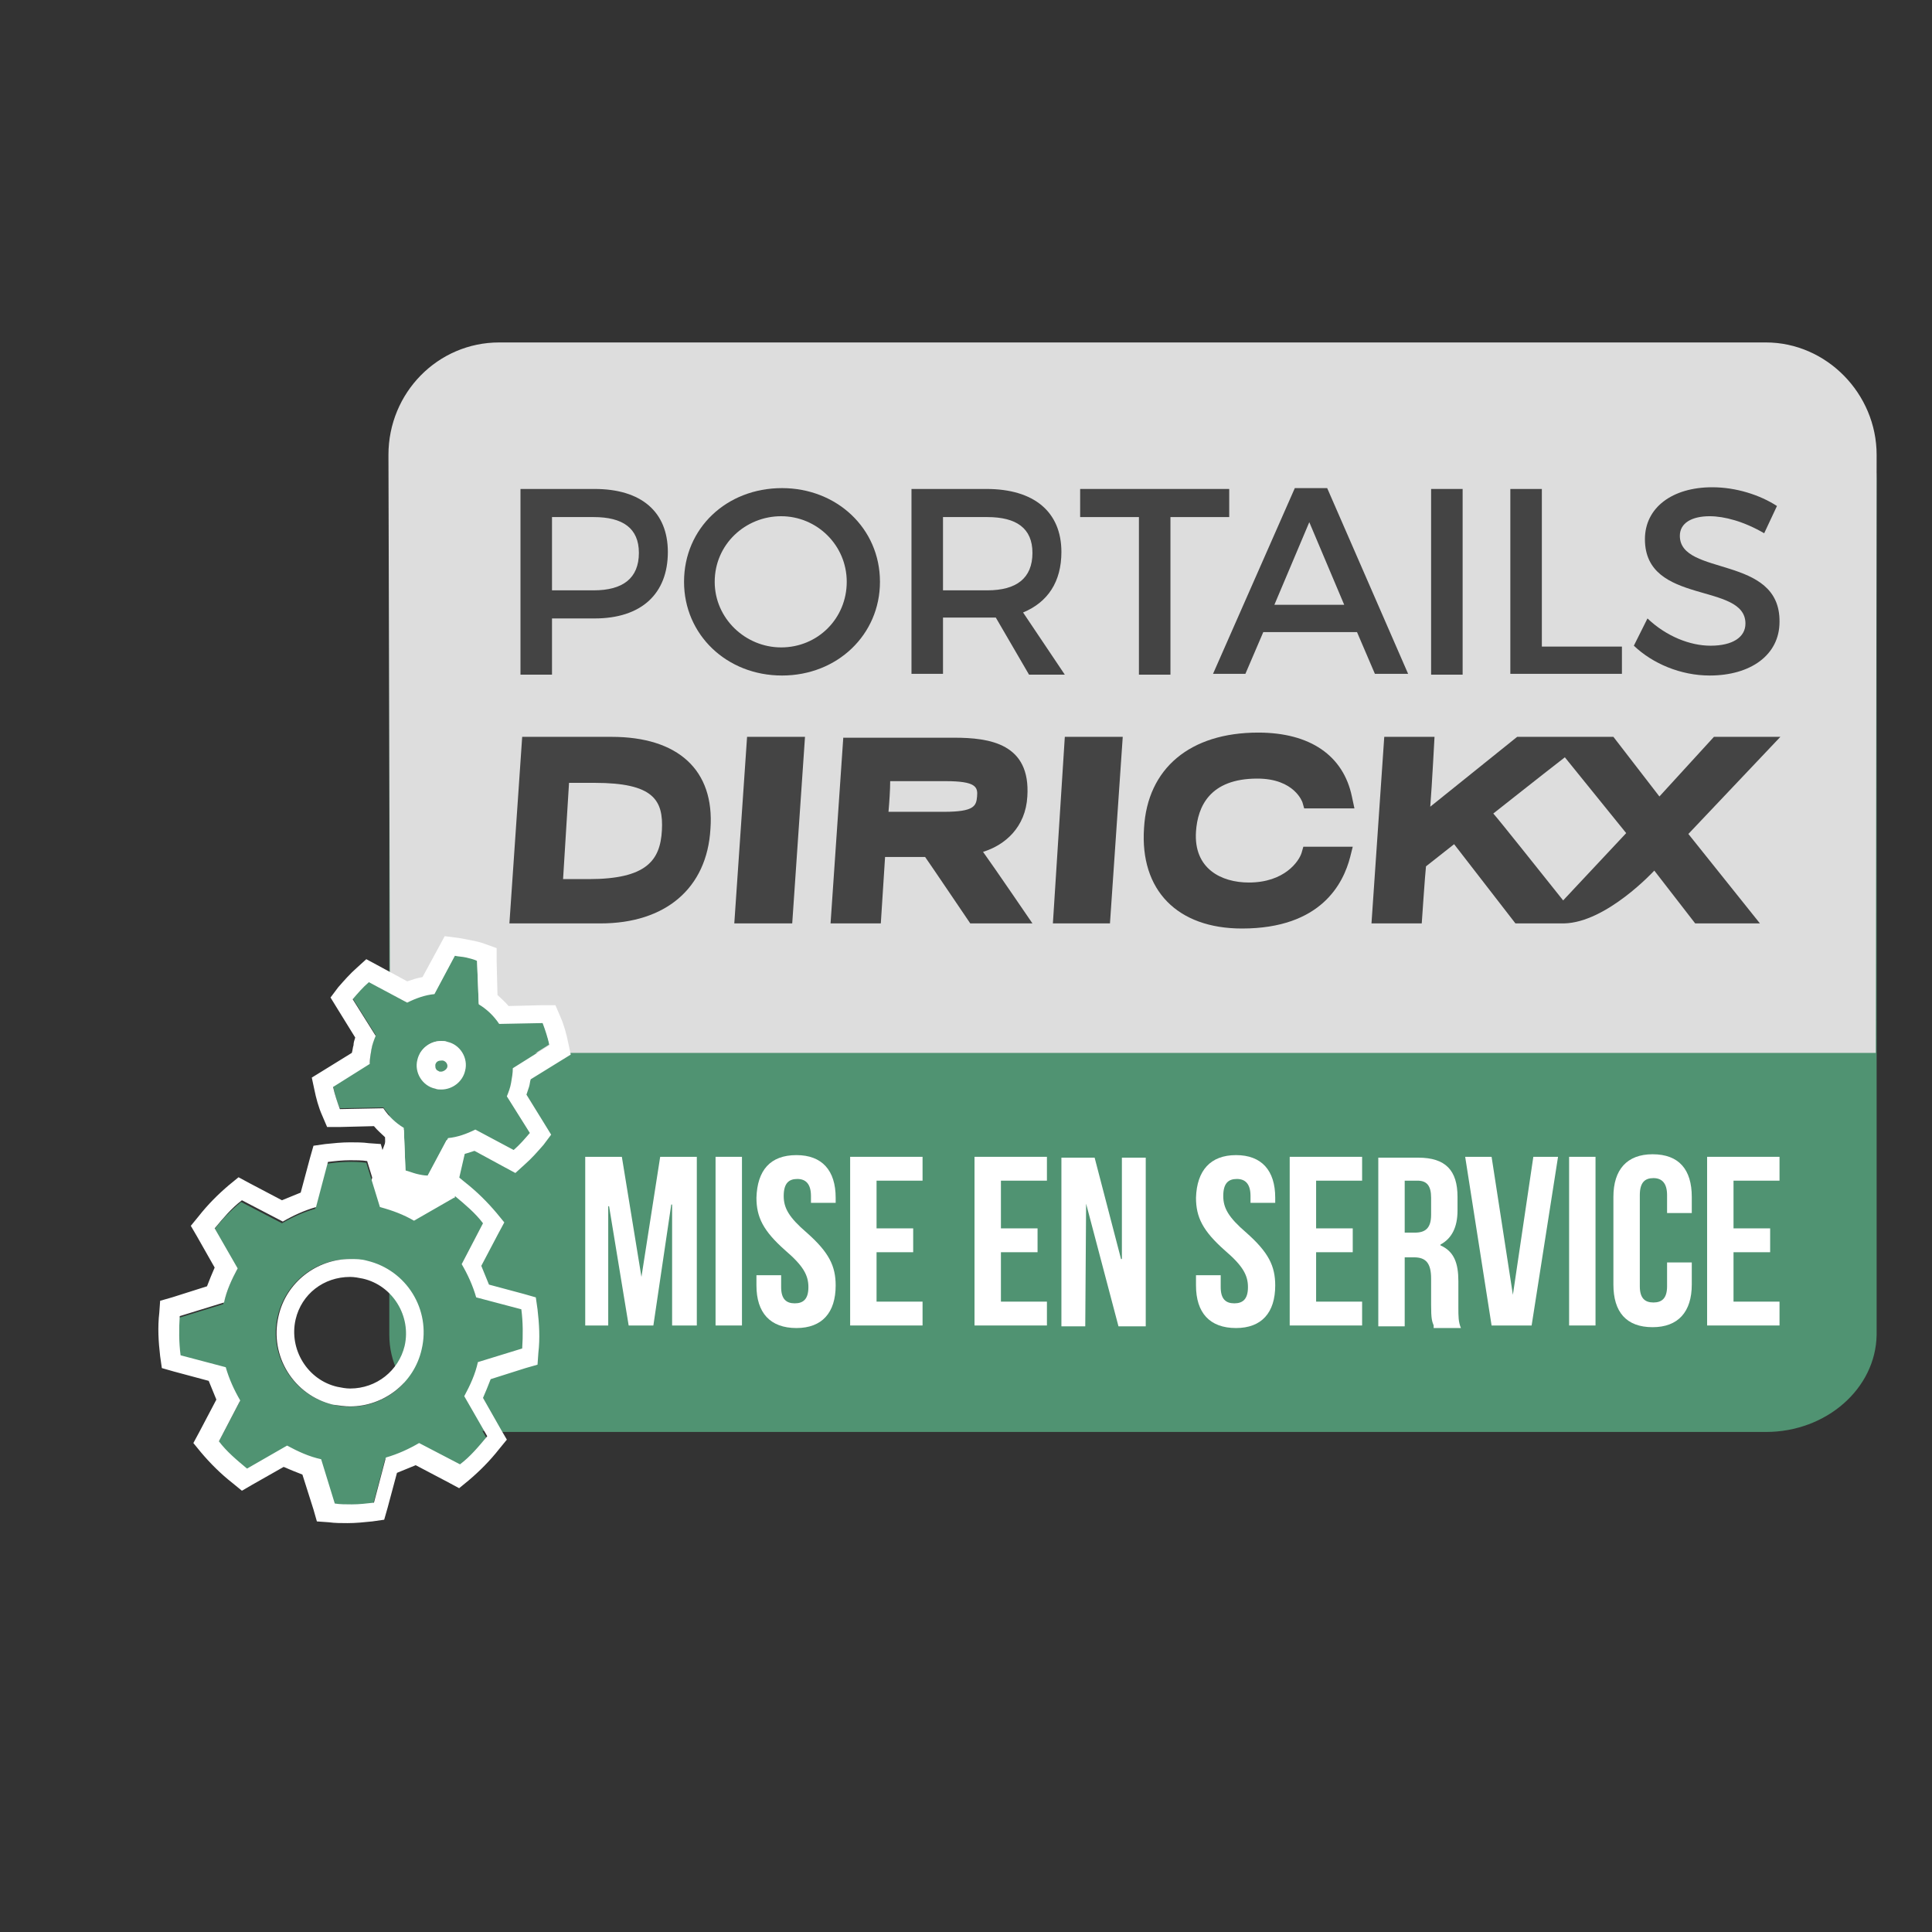 <?xml version="1.0" encoding="utf-8"?>
<!-- Generator: Adobe Illustrator 28.0.0, SVG Export Plug-In . SVG Version: 6.00 Build 0)  -->
<svg version="1.1" id="Calque_1" xmlns="http://www.w3.org/2000/svg" xmlns:xlink="http://www.w3.org/1999/xlink" x="0px" y="0px"
	 viewBox="0 0 226.8 226.8" style="enable-background:new 0 0 226.8 226.8;" xml:space="preserve">
<rect x="0" y="0" width="226.8" height="226.8" fill="#333333" stroke="none"/>
<style type="text/css">
	.st0{fill:#509372;}
	.st1{fill:#444444;}
	.st2{fill:#FFFFFF;}
</style>
<path class="st0" d="M207.3,168.1H58.6c-7.1,0-12.9-5.1-12.9-11.4V56.1c0-6.3,5.8-8.5,12.9-8.5h148.8c7.1,0,12.9,2.4,12.9,8.6v100.5
	C220.2,163,214.4,168.1,207.3,168.1z"/>
<g>
	<defs>
		<path id="SVGID_1_" d="M207.2,123.6H58.6l-12.8,0.1l-0.2-70.3c0-7.3,5.8-13.2,13-13.2h148.7c7.1,0,13,6,13,13.2l-0.1,70.2
			L207.2,123.6z"/>
	</defs>
	<use xlink:href="#SVGID_1_"  style="overflow:visible;fill:#DDDDDD;"/>
	<clipPath id="SVGID_00000053527474290567747410000005289850246736326795_">
		<use xlink:href="#SVGID_1_"  style="overflow:visible;"/>
	</clipPath>
</g>
<g>
	<g>
		<g>
			<g>
				<path class="st1" d="M61.3,86.5l-1.5,21.9h10.7c7.6,0,12.5-4.1,12.9-11.1c0.5-6.9-3.8-10.8-11.6-10.8H61.3 M69.8,91.9
					c6.9,0,8.1,2,7.9,5.6c-0.2,3.5-1.8,5.7-8.6,5.7c0,0-1.8,0-3,0c0.1-1.6,0.6-9.7,0.7-11.3C67.9,91.9,69.8,91.9,69.8,91.9z"/>
			</g>
		</g>
		<g>
			<polyline class="st1" points="87.7,86.5 86.2,108.4 93,108.4 94.5,86.5 87.7,86.5 			"/>
		</g>
		<g>
			<polyline class="st1" points="125,86.5 123.6,108.4 130.3,108.4 131.8,86.5 125,86.5 			"/>
		</g>
		<g>
			<g>
				<path class="st1" d="M99,86.5l-1.5,21.9h5.9c0,0,0.4-6.3,0.5-7.8c1.3,0,4,0,4.7,0c0.5,0.7,5.3,7.8,5.3,7.8h7.3
					c0,0-4.5-6.6-5.8-8.4c2.6-0.8,5-2.9,5.2-6.5c0.4-6.2-4.4-6.9-8.6-6.9H99 M111,91.7c3.6,0,3.8,0.7,3.7,1.8
					c-0.1,1.1-0.3,1.8-3.9,1.8c0,0-5,0-6.5,0c0.1-1.1,0.2-2.6,0.2-3.6C106,91.7,111,91.7,111,91.7z"/>
			</g>
		</g>
		<g>
			<path class="st1" d="M134.3,97.2c-0.5,7.3,3.9,11.8,11.5,11.8c9.3,0,11.9-5.3,12.7-8.4l0.3-1.2h-5.8l-0.2,0.7
				c-0.3,1-2,3.5-6.2,3.5c-3.2,0-6.5-1.6-6.2-6c0.2-2.9,1.6-6.2,7.2-6.2c4.4,0,5.3,2.8,5.3,2.8l0.2,0.7h5.9l-0.3-1.4
				c-1-4.8-4.9-7.5-11-7.5C139.7,86,134.7,90.2,134.3,97.2"/>
		</g>
		<g>
			<g>
				<path class="st1" d="M209,86.5h-7.8l-6.4,7l-5.4-7h-11.3c0,0-7.7,6.2-10.2,8.2c0.2-2.5,0.5-8.2,0.5-8.2h-5.9l-1.5,21.9h5.9
					c0,0,0.4-5.9,0.5-6.7c0.5-0.4,2.3-1.8,3.3-2.6c1,1.3,7.2,9.3,7.2,9.3h5.7c5-0.1,10.6-6.2,10.6-6.2l4.8,6.2h7.6l-8.4-10.5
					L209,86.5 M183.5,105.7c-2.8-3.5-7.4-9.3-8.2-10.2c0.9-0.7,5.3-4.2,8.4-6.6l7.2,8.9L183.5,105.7z"/>
			</g>
		</g>
	</g>
</g>
<g>
	<path class="st2" d="M75.3,149.9L75.3,149.9l2.2-14.1h4.3v19.8h-2.9v-14.2h-0.1l-2.1,14.2h-2.9l-2.3-14h-0.1v14h-2.7v-19.8h4.3
		L75.3,149.9z"/>
	<path class="st2" d="M84,135.8h3.1v19.8H84V135.8z"/>
	<path class="st2" d="M93.5,135.6c3,0,4.6,1.8,4.6,5v0.6h-2.9v-0.8c0-1.4-0.6-2-1.6-2c-1,0-1.6,0.5-1.6,2c0,1.4,0.6,2.5,2.7,4.3
		c2.6,2.3,3.4,3.9,3.4,6.2c0,3.2-1.6,5-4.6,5c-3.1,0-4.7-1.8-4.7-5v-1.2h2.9v1.4c0,1.4,0.6,1.9,1.6,1.9c1,0,1.6-0.5,1.6-1.9
		c0-1.4-0.6-2.5-2.7-4.3c-2.6-2.3-3.4-3.9-3.4-6.2C88.9,137.4,90.4,135.6,93.5,135.6z"/>
	<path class="st2" d="M102.9,144.2h4.3v2.8h-4.3v5.8h5.4v2.8h-8.5v-19.8h8.5v2.8h-5.4V144.2z"/>
	<path class="st2" d="M117.5,144.2h4.3v2.8h-4.3v5.8h5.4v2.8h-8.5v-19.8h8.5v2.8h-5.4V144.2z"/>
	<path class="st2" d="M127.5,141.3L127.5,141.3l-0.1,14.4h-2.8v-19.8h3.9l3.1,11.9h0.1v-11.9h2.8v19.8h-3.2L127.5,141.3z"/>
	<path class="st2" d="M145.1,135.6c3,0,4.6,1.8,4.6,5v0.6h-2.9v-0.8c0-1.4-0.6-2-1.6-2s-1.6,0.5-1.6,2c0,1.4,0.6,2.5,2.7,4.3
		c2.6,2.3,3.4,3.9,3.4,6.2c0,3.2-1.6,5-4.6,5c-3.1,0-4.7-1.8-4.7-5v-1.2h2.9v1.4c0,1.4,0.6,1.9,1.6,1.9c1,0,1.6-0.5,1.6-1.9
		c0-1.4-0.6-2.5-2.7-4.3c-2.6-2.3-3.4-3.9-3.4-6.2C140.5,137.4,142.1,135.6,145.1,135.6z"/>
	<path class="st2" d="M154.5,144.2h4.3v2.8h-4.3v5.8h5.4v2.8h-8.5v-19.8h8.5v2.8h-5.4V144.2z"/>
	<path class="st2" d="M168.3,155.6c-0.2-0.5-0.3-0.8-0.3-2.4v-3.1c0-1.8-0.6-2.5-2-2.5h-1.1v8.1h-3.1v-19.8h4.7
		c3.2,0,4.6,1.5,4.6,4.6v1.6c0,2-0.7,3.3-2,4v0.1c1.6,0.7,2.1,2.1,2.1,4.2v3.1c0,1,0,1.7,0.3,2.4H168.3z M164.9,138.6v6.1h1.2
		c1.2,0,1.9-0.5,1.9-2.1v-2c0-1.4-0.5-2-1.6-2H164.9z"/>
	<path class="st2" d="M177.6,152L177.6,152l2.4-16.2h2.9l-3.1,19.8h-4.7l-3.1-19.8h3.1L177.6,152z"/>
	<path class="st2" d="M184.2,135.8h3.1v19.8h-3.1V135.8z"/>
	<path class="st2" d="M198.6,148.2v2.6c0,3.2-1.6,5-4.6,5c-3.1,0-4.6-1.8-4.6-5v-10.3c0-3.2,1.6-5,4.6-5c3.1,0,4.6,1.8,4.6,5v1.9
		h-2.9v-2.1c0-1.4-0.6-2-1.6-2c-1,0-1.6,0.5-1.6,2v10.7c0,1.4,0.6,1.9,1.6,1.9c1,0,1.6-0.5,1.6-1.9v-2.8H198.6z"/>
	<path class="st2" d="M203.5,144.2h4.3v2.8h-4.3v5.8h5.4v2.8h-8.5v-19.8h8.5v2.8h-5.4V144.2z"/>
</g>
<g>
	<path class="st1" d="M69.8,57.4c5.5,0,8.6,2.7,8.6,7.4c0,4.9-3.1,7.8-8.6,7.8h-5v6.6h-3.7V57.4H69.8z M64.8,69.3h4.9
		c3.4,0,5.3-1.4,5.3-4.4c0-2.9-1.9-4.2-5.3-4.2h-4.9V69.3z"/>
	<path class="st1" d="M103.3,68.3c0,6.2-5,11-11.5,11c-6.5,0-11.5-4.8-11.5-11c0-6.3,5-11,11.5-11C98.2,57.3,103.3,62,103.3,68.3z
		 M83.9,68.3c0,4.3,3.6,7.7,7.8,7.7c4.3,0,7.7-3.4,7.7-7.7c0-4.3-3.5-7.7-7.7-7.7C87.5,60.6,83.9,63.9,83.9,68.3z"/>
	<path class="st1" d="M116.9,72.5c-0.3,0-0.7,0-1,0h-5.2v6.6h-3.7V57.4h8.8c5.6,0,8.8,2.7,8.8,7.4c0,3.5-1.6,5.9-4.5,7.1l4.9,7.3
		h-4.2L116.9,72.5z M115.9,69.3c3.4,0,5.3-1.4,5.3-4.4c0-2.9-1.9-4.2-5.3-4.2h-5.2v8.6H115.9z"/>
	<path class="st1" d="M137.4,60.7v18.5h-3.7V60.7h-6.9v-3.3h17.5v3.3H137.4z"/>
	<path class="st1" d="M148.3,74.2l-2.1,4.9h-3.8l9.6-21.8h3.8l9.5,21.8h-3.9l-2.1-4.9H148.3z M153.7,61.3l-4.1,9.7h8.2L153.7,61.3z"
		/>
	<path class="st1" d="M168,79.1V57.4h3.7v21.8H168z"/>
	<path class="st1" d="M190.4,75.8v3.3h-13.1V57.4h3.7v18.5H190.4z"/>
	<path class="st1" d="M208.6,59.4l-1.5,3.2c-2.4-1.4-4.7-2-6.4-2c-2.1,0-3.5,0.8-3.5,2.3c0,4.8,11.8,2.2,11.7,10.1
		c0,3.9-3.4,6.3-8.2,6.3c-3.4,0-6.7-1.4-8.9-3.5l1.6-3.2c2.2,2.1,5,3.2,7.4,3.2c2.6,0,4.1-1,4.1-2.6c0-4.9-11.8-2.1-11.8-9.9
		c0-3.7,3.2-6.1,7.9-6.1C203.8,57.2,206.6,58.1,208.6,59.4z"/>
</g>
<g>
	<g>
		<polygon class="st2" points="54.8,134.4 51.9,147 41.4,144.5 45.9,132.3 		"/>
	</g>
	<g>
		<g>
			<g>
				<path class="st0" d="M60,127c0.1-0.6,0.2-1.1,0.2-1.7l4.3-2.7c-0.2-0.9-0.4-1.8-0.8-2.6l-5.1,0.1c-0.6-0.9-1.5-1.7-2.4-2.3
					l-0.2-5.1c-0.4-0.1-0.9-0.3-1.3-0.4c-0.4-0.1-0.9-0.2-1.3-0.2l-2.4,4.5c-1.1,0.1-2.2,0.4-3.2,1l-4.5-2.4c-0.7,0.6-1.3,1.2-1.9,2
					l2.7,4.3c-0.2,0.5-0.4,1-0.5,1.6c-0.1,0.6-0.2,1.1-0.2,1.7l-4.3,2.7c0.2,0.9,0.4,1.8,0.8,2.6l5.1-0.1c0.6,0.9,1.5,1.7,2.4,2.3
					l0.2,5.1c0.4,0.1,0.9,0.3,1.3,0.4c0.4,0.1,0.9,0.2,1.3,0.2l2.4-4.5c1.1-0.1,2.2-0.4,3.2-1l4.5,2.4c0.7-0.6,1.3-1.2,1.9-2
					l-2.7-4.3C59.7,128.1,59.8,127.6,60,127z M51.1,127.8c-1.5-0.4-2.5-1.9-2.1-3.4c0.4-1.5,1.9-2.5,3.4-2.1
					c1.5,0.4,2.5,1.9,2.1,3.4C54.2,127.3,52.6,128.2,51.1,127.8z"/>
				<path class="st2" d="M53.4,112.2c0.4,0.1,0.9,0.1,1.3,0.2c0.4,0.1,0.9,0.2,1.3,0.4l0.2,5.1c1,0.6,1.8,1.4,2.4,2.3l5.1-0.1
					c0.3,0.8,0.6,1.7,0.8,2.6l-4.3,2.7c0,0.6-0.1,1.1-0.2,1.7c-0.1,0.6-0.3,1.1-0.5,1.6l2.7,4.3c-0.6,0.7-1.2,1.4-1.9,2l-4.5-2.4
					c-1,0.5-2.1,0.9-3.2,1l-2.4,4.5c-0.4-0.1-0.9-0.1-1.3-0.2c-0.4-0.1-0.9-0.2-1.3-0.4l-0.2-5.1c-1-0.6-1.8-1.4-2.4-2.3l-5.1,0.1
					c-0.3-0.8-0.6-1.7-0.8-2.6l4.3-2.7c0-0.6,0.1-1.1,0.2-1.7c0.1-0.6,0.3-1.1,0.5-1.6l-2.7-4.3c0.6-0.7,1.2-1.4,1.9-2l4.5,2.4
					c1-0.5,2.1-0.9,3.2-1L53.4,112.2 M51.8,127.9c1.3,0,2.5-0.9,2.8-2.2c0.4-1.5-0.6-3.1-2.1-3.4c-0.2-0.1-0.4-0.1-0.7-0.1
					c-1.3,0-2.5,0.9-2.8,2.2c-0.4,1.5,0.6,3.1,2.1,3.4C51.3,127.9,51.6,127.9,51.8,127.9 M52.2,109.9l-0.7,1.3l-1.9,3.5
					c-0.6,0.1-1.2,0.3-1.8,0.5l-3.5-1.9l-1.3-0.7l-1.1,1c-0.8,0.7-1.5,1.5-2.2,2.3l-0.9,1.2l0.8,1.3l2.1,3.4
					c-0.1,0.3-0.2,0.6-0.2,0.9c-0.1,0.3-0.1,0.6-0.2,0.9l-3.4,2.1l-1.3,0.8l0.3,1.4c0.2,1,0.5,2.1,0.9,3l0.6,1.4l1.5,0l4-0.1
					c0.4,0.5,0.9,0.9,1.3,1.3l0.1,4l0,1.5l1.4,0.5c0.5,0.2,1,0.3,1.5,0.4c0.5,0.1,1,0.2,1.6,0.3l1.5,0.2l0.7-1.3l1.9-3.5
					c0.6-0.1,1.2-0.3,1.8-0.5l3.5,1.9l1.3,0.7l1.1-1c0.8-0.7,1.5-1.5,2.2-2.3l0.9-1.2l-0.8-1.3l-2.1-3.4c0.1-0.3,0.2-0.6,0.3-0.9
					c0.1-0.3,0.1-0.6,0.2-0.9l3.4-2.1l1.3-0.8l-0.3-1.4c-0.2-1-0.5-2.1-0.9-3l-0.6-1.4l-1.5,0l-4,0.1c-0.4-0.5-0.9-0.9-1.3-1.3
					l-0.1-4l0-1.5l-1.4-0.5c-0.5-0.2-1-0.3-1.5-0.4c-0.5-0.1-1-0.2-1.6-0.3L52.2,109.9L52.2,109.9z M51.8,125.8c-0.1,0-0.1,0-0.2,0
					c-0.2-0.1-0.4-0.2-0.4-0.3c-0.1-0.1-0.1-0.3-0.1-0.5c0.1-0.4,0.4-0.5,0.7-0.5c0.1,0,0.1,0,0.2,0c0.4,0.1,0.6,0.5,0.5,0.8
					C52.4,125.6,52,125.8,51.8,125.8L51.8,125.8z"/>
			</g>
			<g>
				<path class="st0" d="M56,160.1l5.2-1.6c0.2-1.6,0.1-3.1-0.1-4.6l-5.3-1.4c-0.4-1.4-1-2.7-1.7-3.9l2.5-4.8
					c-1-1.2-2.1-2.3-3.3-3.2l-4.7,2.7c-1.2-0.7-2.5-1.2-4-1.6l-1.6-5.2c-1.6-0.2-3.1-0.1-4.6,0.1l-1.4,5.3c-1.4,0.4-2.7,1-3.9,1.7
					l-4.8-2.5c-1.2,1-2.3,2.1-3.2,3.3l2.7,4.7c-0.7,1.2-1.2,2.5-1.6,4l-5.2,1.6c-0.2,1.6-0.1,3.1,0.1,4.6l5.3,1.4
					c0.4,1.4,1,2.7,1.7,3.9l-2.5,4.8c1,1.2,2.1,2.3,3.3,3.2l4.7-2.7c1.2,0.7,2.5,1.2,4,1.6l1.6,5.2c1.6,0.2,3.1,0.1,4.6-0.1l1.4-5.3
					c1.4-0.4,2.7-1,3.9-1.7l4.8,2.5c1.2-1,2.3-2.1,3.2-3.3l-2.7-4.7C55.1,162.8,55.7,161.5,56,160.1z M39.1,164.9
					c-4.7-1.1-7.6-5.8-6.5-10.4c1.1-4.7,5.8-7.6,10.4-6.4s7.6,5.8,6.4,10.4C48.4,163.1,43.8,166,39.1,164.9z"/>
				<path class="st2" d="M41.1,136.2c0.7,0,1.4,0,2,0.1l1.6,5.2c1.4,0.3,2.7,0.9,4,1.6l4.7-2.7c1.2,1,2.4,2,3.3,3.2l-2.5,4.8
					c0.7,1.2,1.3,2.5,1.7,3.9l5.3,1.4c0.2,1.5,0.2,3.1,0.1,4.6l-5.2,1.6c-0.3,1.4-0.9,2.7-1.6,4l2.7,4.7c-1,1.2-2,2.4-3.2,3.3
					l-4.8-2.5c-1.2,0.7-2.5,1.3-3.9,1.7l-1.4,5.3c-0.9,0.1-1.7,0.2-2.6,0.2c-0.7,0-1.4,0-2-0.1l-1.6-5.2c-1.4-0.3-2.7-0.9-4-1.6
					l-4.7,2.7c-1.2-1-2.4-2-3.3-3.2l2.5-4.8c-0.7-1.2-1.3-2.5-1.7-3.9l-5.3-1.4c-0.2-1.5-0.2-3.1-0.1-4.6l5.2-1.6
					c0.3-1.4,0.9-2.7,1.6-4l-2.7-4.7c1-1.2,2-2.4,3.2-3.3l4.8,2.5c1.2-0.7,2.5-1.3,3.9-1.7l1.4-5.3
					C39.3,136.3,40.2,136.2,41.1,136.2 M41.1,165.1c3.9,0,7.5-2.7,8.4-6.7c1.1-4.7-1.8-9.3-6.4-10.4c-0.7-0.2-1.3-0.2-2-0.2
					c-3.9,0-7.5,2.7-8.4,6.7c-1.1,4.7,1.8,9.3,6.4,10.4C39.8,165,40.5,165.1,41.1,165.1 M41.1,134.1L41.1,134.1
					c-1,0-1.9,0.1-2.9,0.2l-1.4,0.2l-0.4,1.4l-1.1,4.1c-0.7,0.3-1.5,0.6-2.2,0.9l-3.8-2l-1.3-0.7l-1.1,0.9c-1.3,1.1-2.5,2.3-3.6,3.7
					l-0.9,1.1l0.7,1.2l2.1,3.7c-0.3,0.7-0.6,1.4-0.9,2.2l-4.1,1.3l-1.4,0.4l-0.1,1.4c-0.2,1.7-0.1,3.4,0.1,5.1l0.2,1.4l1.4,0.4
					l4.1,1.1c0.3,0.7,0.6,1.5,0.9,2.2l-2,3.8l-0.7,1.3l0.9,1.1c1.1,1.3,2.3,2.5,3.7,3.6l1.1,0.9l1.2-0.7l3.7-2.1
					c0.7,0.3,1.4,0.6,2.2,0.9l1.3,4.1l0.4,1.4l1.4,0.1c0.7,0.1,1.5,0.1,2.2,0.1c1,0,1.9-0.1,2.9-0.2l1.4-0.2l0.4-1.4l1.1-4.1
					c0.7-0.3,1.5-0.6,2.2-0.9l3.8,2l1.3,0.7l1.1-0.9c1.3-1.1,2.5-2.3,3.6-3.7l0.9-1.1l-0.7-1.2l-2.1-3.7c0.3-0.7,0.6-1.4,0.9-2.2
					l4.1-1.3l1.4-0.4l0.1-1.4c0.2-1.7,0.1-3.4-0.1-5.1l-0.2-1.4l-1.4-0.4l-4.1-1.1c-0.3-0.7-0.6-1.5-0.9-2.2l2-3.8l0.7-1.3l-0.9-1.1
					c-1.1-1.3-2.3-2.5-3.7-3.6l-1.1-0.9l-1.2,0.7l-3.7,2.1c-0.7-0.3-1.4-0.6-2.2-0.9l-1.3-4.1l-0.4-1.4l-1.4-0.1
					C42.6,134.1,41.8,134.1,41.1,134.1L41.1,134.1L41.1,134.1z M41.1,163c-0.5,0-1-0.1-1.5-0.2c-3.5-0.8-5.7-4.4-4.9-7.9
					c0.7-3,3.3-5,6.4-5c0.5,0,1,0.1,1.5,0.2c3.5,0.8,5.7,4.4,4.9,7.9C46.8,160.9,44.2,163,41.1,163L41.1,163z"/>
			</g>
		</g>
	</g>
</g>
</svg>
